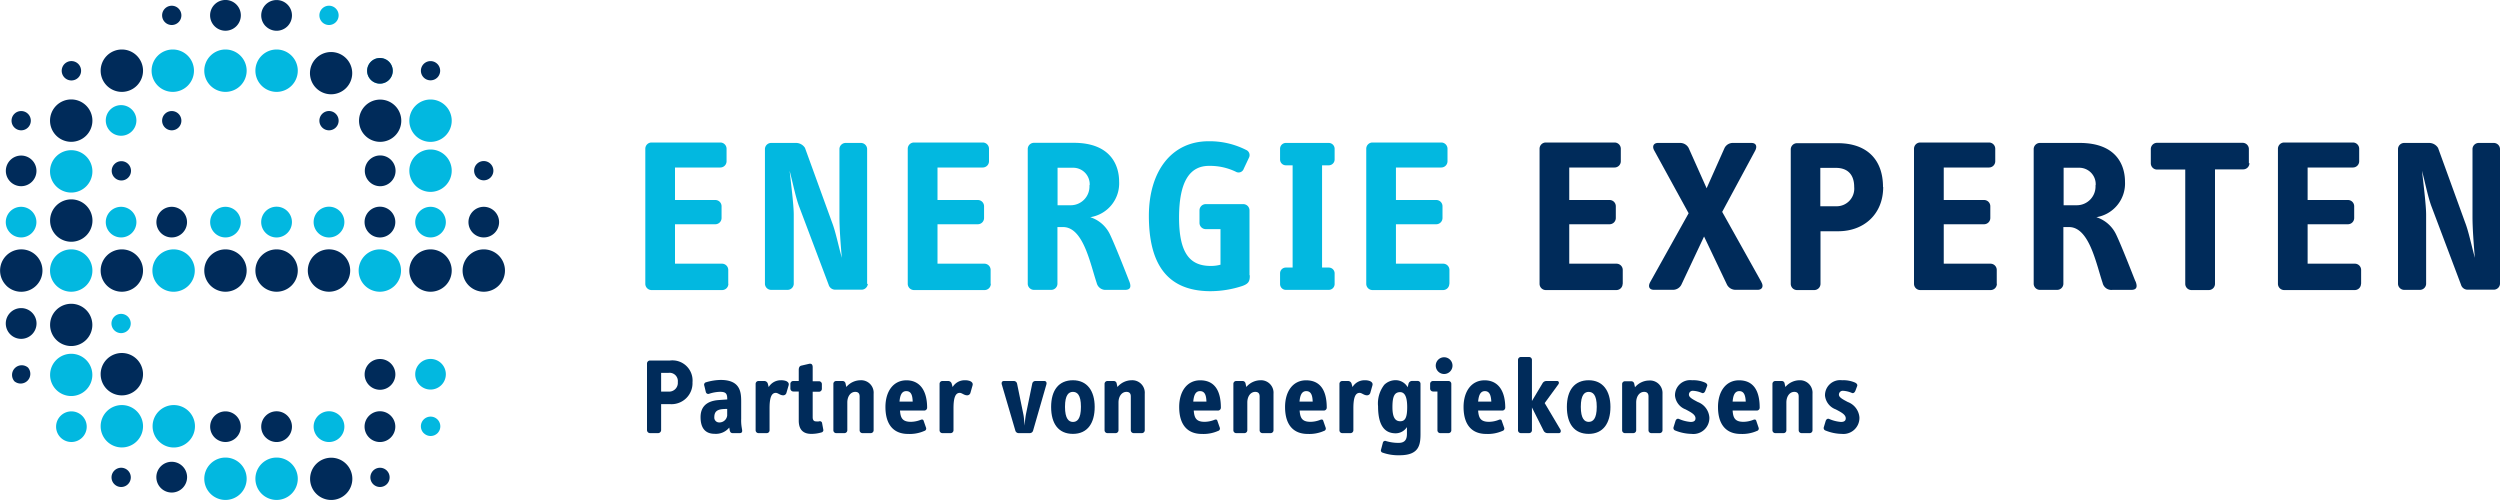 <svg xmlns="http://www.w3.org/2000/svg" width="400" height="80" viewBox="0 0 400 80">
  <path d="M116.52,45.41V43.19a1,1,0,0,0-1-1H108V35.88h6.45a1,1,0,0,0,1-1V33a1,1,0,0,0-1-1H108v-5.2h7.25a1,1,0,0,0,1-1v-2a1,1,0,0,0-1-1h-11a1,1,0,0,0-1,1V45.41a1,1,0,0,0,1,1h11.29a1,1,0,0,0,1-1Z" style="fill: #02b8e0"/>
  <path d="M138.74,45.44V23.81a1,1,0,0,0-1-.94h-2.43a1,1,0,0,0-1,.94V34.73c0,1.73.18,4.26.38,6.52-.62-2.26-1-4.2-1.56-5.65l-4.33-11.93a1.69,1.69,0,0,0-1.49-.8h-3.92a1,1,0,0,0-1,.94V45.44a1,1,0,0,0,1,.94H126a1,1,0,0,0,1-.94V34.32c0-1.46-.42-4.82-.66-7,.55,2.11,1,4.4,1.56,5.82l4.68,12.41a1.09,1.09,0,0,0,1.07.8h4.2a1,1,0,0,0,1-.94Z" style="fill: #02b8e0"/>
  <path d="M158.5,45.41V43.19a1,1,0,0,0-1-1H150V35.88h6.45a1,1,0,0,0,1-1V33a1,1,0,0,0-1-1H150v-5.2h7.24a1,1,0,0,0,1-1v-2a1,1,0,0,0-1-1h-11a1,1,0,0,0-1,1V45.41a1,1,0,0,0,1,1h11.29a1,1,0,0,0,1-1Z" style="fill: #02b8e0"/>
  <path d="M180.68,45c-.58-1.48-2.25-5.75-3.08-7.48a5.27,5.27,0,0,0-3.16-2.77,5.47,5.47,0,0,0,4.62-5.69c0-2.5-1.25-6.21-7.27-6.21h-6.35a1,1,0,0,0-1,.94V45.44a1,1,0,0,0,1,.94h2.75a1,1,0,0,0,1-.94V36.33h.9c3.24,0,4.34,5.85,5.38,8.94A1.45,1.45,0,0,0,177,46.38h3c.94,0,1-.56.69-1.36Zm-6.37-15.35a3,3,0,0,1-3,3.19h-2.1v-6h2.45a2.64,2.64,0,0,1,2.69,2.77Z" style="fill: #02b8e0"/>
  <path d="M199.92,44.06V33.66a1,1,0,0,0-1-1h-6a1,1,0,0,0-1,1v2a1,1,0,0,0,1,1h2.36v5.69a5.63,5.63,0,0,1-1.56.2c-3.19,0-5.07-1.83-5.07-7.72s1.77-8.29,4.79-8.29a9.52,9.52,0,0,1,4.3.94A.87.87,0,0,0,199,27l.83-1.76a.9.9,0,0,0-.45-1.25,12.89,12.89,0,0,0-6-1.39c-6,0-9.56,4.89-9.56,11.93s2.42,12.06,9.88,12.06a16.46,16.46,0,0,0,5.06-.83c1.07-.38,1.21-.8,1.21-1.73Z" style="fill: #02b8e0"/>
  <path d="M213.54,45.44v-1.7a.93.93,0,0,0-.94-.93h-1.07V26.45h1.07a.94.94,0,0,0,.94-.94v-1.7a.94.94,0,0,0-.94-.94h-6.86a.93.93,0,0,0-.93.94v1.7a.93.93,0,0,0,.93.94h1.08V42.81h-1.08a.92.92,0,0,0-.93.93v1.7a.93.93,0,0,0,.93.94h6.86a.94.94,0,0,0,.94-.94Z" style="fill: #02b8e0"/>
  <path d="M231.91,45.41V43.19a1,1,0,0,0-1-1h-7.56V35.88h6.45a1,1,0,0,0,1-1V33a1,1,0,0,0-1-1h-6.45v-5.2h7.25a1,1,0,0,0,1-1v-2a1,1,0,0,0-1-1h-11a1,1,0,0,0-1,1V45.41a1,1,0,0,0,1,1h11.29a1,1,0,0,0,1-1Z" style="fill: #02b8e0"/>
  <path d="M259.64,45.41V43.19a1,1,0,0,0-1-1h-7.56V35.88h6.45a1,1,0,0,0,1-1V33a1,1,0,0,0-1-1h-6.45v-5.2h7.25a1,1,0,0,0,1-1v-2a1,1,0,0,0-1-1h-11a1,1,0,0,0-1,1V45.41a1,1,0,0,0,1,1h11.29a1,1,0,0,0,1-1Z" style="fill: #002b5a"/>
  <path d="M281.83,45.13,275.55,33.9l5.27-9.78c.38-.73.14-1.25-.59-1.25h-2.91a1.49,1.49,0,0,0-1.39.8l-2.87,6.45-2.88-6.45a1.54,1.54,0,0,0-1.39-.8h-3.5c-.73,0-1,.56-.59,1.25l5.48,10-6.14,11c-.41.73-.14,1.25.59,1.25h3a1.51,1.51,0,0,0,1.38-.8l3.64-7.73,3.68,7.73a1.54,1.54,0,0,0,1.39.8h3.5c.73,0,1-.56.59-1.25Z" style="fill: #002b5a"/>
  <path d="M301.28,29.91c0-4.33-2.53-7-7.23-7h-6.53a1,1,0,0,0-1,1V45.41a1,1,0,0,0,1,1h2.76a1,1,0,0,0,1-1V37h2.83c4.15,0,7.2-2.77,7.2-7.07Zm-4.61,0A2.82,2.82,0,0,1,293.74,33h-2.49V26.86h2.49c1.92,0,2.93,1.11,2.93,3.05Z" style="fill: #002b5a"/>
  <path d="M319.48,45.41V43.19a1,1,0,0,0-1-1H311V35.88h6.45a1,1,0,0,0,1-1V33a1,1,0,0,0-1-1H311v-5.2h7.24a1,1,0,0,0,1-1v-2a1,1,0,0,0-1-1h-11a1,1,0,0,0-1,1V45.41a1,1,0,0,0,1,1H318.5a1,1,0,0,0,1-1Z" style="fill: #002b5a"/>
  <path d="M341.66,45c-.59-1.48-2.25-5.75-3.08-7.48a5.3,5.3,0,0,0-3.16-2.77A5.46,5.46,0,0,0,340,29.08c0-2.5-1.24-6.21-7.26-6.21h-6.35a1,1,0,0,0-1,.94V45.44a1,1,0,0,0,1,.94h2.75a1,1,0,0,0,1-.94V36.33h.9c3.24,0,4.34,5.85,5.38,8.94A1.44,1.44,0,0,0,338,46.38h3c.94,0,1-.56.69-1.36Zm-6.38-15.35a3,3,0,0,1-3,3.19h-2.1v-6h2.45a2.63,2.63,0,0,1,2.68,2.77Z" style="fill: #002b5a"/>
  <path d="M359.82,26.13V23.85a1,1,0,0,0-1-1H345.13a1,1,0,0,0-1,1v2.28a1,1,0,0,0,1,1h4.51V45.41a1,1,0,0,0,1,1h2.76a1,1,0,0,0,1-1V27.1h4.51a1,1,0,0,0,1-1Z" style="fill: #002b5a"/>
  <path d="M377.78,45.41V43.19a1,1,0,0,0-1-1h-7.56V35.88h6.45a1,1,0,0,0,1-1V33a1,1,0,0,0-1-1h-6.45v-5.2h7.25a1,1,0,0,0,1-1v-2a1,1,0,0,0-1-1h-11a1,1,0,0,0-1,1V45.41a1,1,0,0,0,1,1h11.29a1,1,0,0,0,1-1Z" style="fill: #002b5a"/>
  <path d="M400,45.44V23.81a1,1,0,0,0-1-.94H396.6a1,1,0,0,0-1,.94V34.73c0,1.73.18,4.26.38,6.52-.62-2.26-1-4.2-1.56-5.65l-4.33-11.93a1.69,1.69,0,0,0-1.49-.8h-3.92a1,1,0,0,0-1,.94V45.44a1,1,0,0,0,1,.94h2.5a1,1,0,0,0,1-.94V34.32c0-1.46-.42-4.82-.66-7,.55,2.11,1,4.4,1.56,5.82l4.68,12.41a1.09,1.09,0,0,0,1.08.8H399a1,1,0,0,0,1-.94Z" style="fill: #002b5a"/>
  <path d="M41.86,79a3.39,3.39,0,1,1,4.79,0,3.39,3.39,0,0,1-4.79,0Zm-8.18,0a3.39,3.39,0,1,1,4.79,0,3.39,3.39,0,0,1-4.79,0Zm-8.27-8.4a3.39,3.39,0,1,1,4.79,0,3.37,3.37,0,0,1-4.79,0Zm-8.31,0a3.39,3.39,0,1,1,4.79,0,3.39,3.39,0,0,1-4.79,0Zm50.69-1.3a1.55,1.55,0,0,1,0-2.18A1.55,1.55,0,0,1,70,69.31a1.56,1.56,0,0,1-2.19,0ZM9.69,70a2.45,2.45,0,1,1,3.47,0,2.45,2.45,0,0,1-3.47,0ZM50.9,70a2.46,2.46,0,1,1,3.48,0,2.45,2.45,0,0,1-3.48,0Z" style="fill: #02b8e0"/>
  <path d="M59.34,12.78a2.05,2.05,0,1,1,2.9,0,2.05,2.05,0,0,1-2.9,0Zm7.15,16.93a3.39,3.39,0,1,1,4.79,0,3.39,3.39,0,0,1-4.79,0Zm0-8a3.39,3.39,0,1,1,4.79,0,3.39,3.39,0,0,1-4.79,0Zm-24.63-8a3.39,3.39,0,1,1,4.79,0,3.39,3.39,0,0,1-4.79,0Zm-8.18,0a3.39,3.39,0,1,1,4.79,0,3.39,3.39,0,0,1-4.79,0Zm-8.43,0a3.39,3.39,0,1,1,4.79,0,3.39,3.39,0,0,1-4.79,0ZM9,62.37a3.38,3.38,0,1,1,4.79,0,3.38,3.38,0,0,1-4.79,0ZM9,29.82a3.39,3.39,0,1,1,4.79,0,3.39,3.39,0,0,1-4.79,0ZM51.55,3.55a1.55,1.55,0,0,1,0-2.18,1.53,1.53,0,0,1,2.18,0,1.54,1.54,0,1,1-2.18,2.18ZM18.29,52.85a1.53,1.53,0,0,1,0-2.18,1.54,1.54,0,1,1,0,2.18ZM17.64,21a2.45,2.45,0,1,1,3.47,0,2.45,2.45,0,0,1-3.47,0ZM67.15,61.61a2.45,2.45,0,1,1,3.47,0,2.45,2.45,0,0,1-3.47,0Zm0-24.34a2.45,2.45,0,1,1,3.47,0,2.45,2.45,0,0,1-3.47,0Zm-16.25,0a2.46,2.46,0,1,1,3.48,0,2.45,2.45,0,0,1-3.48,0Zm-8.39,0a2.46,2.46,0,1,1,3.48,0,2.45,2.45,0,0,1-3.48,0Zm-8.17,0a2.45,2.45,0,1,1,3.47,0,2.45,2.45,0,0,1-3.47,0Zm-16.7,0a2.45,2.45,0,1,1,3.47,0,2.45,2.45,0,0,1-3.47,0Zm-16,0a2.45,2.45,0,1,1,3.47,0,2.45,2.45,0,0,1-3.47,0Zm56.74,8.42a3.39,3.39,0,1,1,4.79,0,3.4,3.4,0,0,1-4.79,0Zm-33,0a3.39,3.39,0,1,1,4.79,0,3.39,3.39,0,0,1-4.79,0ZM9,45.69a3.39,3.39,0,1,1,4.79,0,3.4,3.4,0,0,1-4.79,0Z" style="fill: #02b8e0"/>
  <path d="M2.3,61a1.55,1.55,0,0,1,2.18-2.19A1.55,1.55,0,0,1,2.3,61Zm16,16.47a1.53,1.53,0,0,1,0-2.18,1.54,1.54,0,1,1,0,2.18Zm41.41,0a1.54,1.54,0,1,1,2.18,0,1.55,1.55,0,0,1-2.18,0Zm-.65-15.83a2.46,2.46,0,1,1,3.48,0,2.45,2.45,0,0,1-3.48,0ZM25.74,78.09a2.46,2.46,0,1,1,3.47,0,2.46,2.46,0,0,1-3.47,0ZM1.65,53.5a2.46,2.46,0,1,1,3.47,0,2.46,2.46,0,0,1-3.47,0ZM59.05,70a2.46,2.46,0,1,1,3.48,0,2.45,2.45,0,0,1-3.48,0ZM42.51,70A2.46,2.46,0,1,1,46,70a2.45,2.45,0,0,1-3.48,0Zm-8.17,0a2.45,2.45,0,1,1,3.47,0,2.45,2.45,0,0,1-3.47,0ZM17.1,62.27a3.39,3.39,0,1,1,4.79,0,3.39,3.39,0,0,1-4.79,0ZM50.6,79a3.38,3.38,0,1,1,4.79,0,3.38,3.38,0,0,1-4.79,0ZM9,54.37a3.38,3.38,0,1,1,4.79,0,3.38,3.38,0,0,1-4.79,0Z" style="fill: #002b5a"/>
  <path d="M75.67,37.27a2.45,2.45,0,1,1,3.47,0,2.45,2.45,0,0,1-3.47,0Zm-16.62,0a2.46,2.46,0,1,1,3.48,0,2.45,2.45,0,0,1-3.48,0Zm-33.31,0a2.45,2.45,0,1,1,3.47,0,2.45,2.45,0,0,1-3.47,0Zm40.75,8.42a3.39,3.39,0,1,1,4.79,0,3.4,3.4,0,0,1-4.79,0Zm-16.24,0a3.39,3.39,0,1,1,4.78,0,3.39,3.39,0,0,1-4.78,0Zm-8.39,0a3.39,3.39,0,1,1,4.79,0,3.4,3.4,0,0,1-4.79,0Zm-8.18,0a3.39,3.39,0,1,1,4.79,0,3.4,3.4,0,0,1-4.79,0Zm-16.58,0a3.39,3.39,0,1,1,4.79,0,3.4,3.4,0,0,1-4.79,0Zm57.91,0a3.39,3.39,0,1,1,4.79,0,3.4,3.4,0,0,1-4.79,0Zm-74,0a3.39,3.39,0,0,1,4.79-4.8A3.39,3.39,0,0,1,1,45.69Zm8-8a3.39,3.39,0,1,1,4.79,0,3.39,3.39,0,0,1-4.79,0Z" style="fill: #002b5a"/>
  <path d="M59.34,12.78a2.05,2.05,0,1,1,2.9,0,2.05,2.05,0,0,1-2.9,0ZM2.3,20.4a1.54,1.54,0,0,1,2.18-2.18A1.54,1.54,0,1,1,2.3,20.4Zm49.25,0a1.55,1.55,0,0,1,0-2.18,1.53,1.53,0,0,1,2.18,0,1.54,1.54,0,1,1-2.18,2.18Zm-25.16,0a1.54,1.54,0,0,1,2.18-2.18,1.54,1.54,0,0,1-2.18,2.18Zm49.92,8a1.54,1.54,0,0,1,2.18-2.18,1.54,1.54,0,1,1-2.18,2.18Zm-8.52-16a1.54,1.54,0,1,1,2.19,0,1.55,1.55,0,0,1-2.19,0ZM26.39,3.55a1.54,1.54,0,0,1,2.18-2.18,1.54,1.54,0,0,1-2.18,2.18ZM10.33,12.42a1.55,1.55,0,1,1,2.19,0,1.55,1.55,0,0,1-2.19,0Zm8,16a1.53,1.53,0,0,1,0-2.18,1.54,1.54,0,1,1,2.18,2.18,1.53,1.53,0,0,1-2.18,0Zm40.76.65a2.46,2.46,0,1,1,3.48,0,2.45,2.45,0,0,1-3.48,0ZM42.51,4.2A2.46,2.46,0,1,1,46,4.2a2.46,2.46,0,0,1-3.48,0Zm-8.17,0a2.46,2.46,0,1,1,3.47,0,2.46,2.46,0,0,1-3.47,0ZM1.65,29.07a2.45,2.45,0,1,1,3.47,0,2.45,2.45,0,0,1-3.47,0ZM58.43,21.7a3.38,3.38,0,1,1,4.79,0,3.38,3.38,0,0,1-4.79,0Zm-7.85-7.61a3.38,3.38,0,1,1,4.79,0,3.38,3.38,0,0,1-4.79,0ZM17.1,13.71a3.39,3.39,0,1,1,4.79,0,3.39,3.39,0,0,1-4.79,0ZM9,21.7a3.39,3.39,0,1,1,4.79,0A3.39,3.39,0,0,1,9,21.7Z" style="fill: #002b5a"/>
  <g>
    <g>
      <path d="M165.3,68.88a.55.55,0,0,1-.55.42H163a.55.55,0,0,1-.55-.42l-2.16-7.36c-.1-.36.07-.56.33-.56h1.59a.53.53,0,0,1,.52.42l1,4.87c.12.55.14,1.24.21,1.85a16,16,0,0,1,.22-1.86l1-4.86a.51.51,0,0,1,.51-.42h1.42c.26,0,.43.2.33.56Z" style="fill: #002b5a"/>
      <path d="M171.67,69.42c-2.31,0-3.49-1.62-3.49-4.31s1.23-4.27,3.49-4.27,3.48,1.68,3.48,4.27S174,69.42,171.67,69.42Zm0-6.72c-.67,0-1.27.47-1.27,2.39s.61,2.42,1.27,2.42,1.28-.45,1.28-2.42S172.32,62.7,171.66,62.7Z" style="fill: #002b5a"/>
      <path d="M182.7,69.3h-1.31a.46.46,0,0,1-.46-.46V63.43c0-.42-.17-.73-.7-.73-.74,0-1.27.71-1.27,1.7v4.44a.46.46,0,0,1-.46.46h-1.31a.46.46,0,0,1-.46-.46V61.42a.46.46,0,0,1,.46-.46h1a.47.47,0,0,1,.48.41l.12.55a3,3,0,0,1,2.26-1.08A2,2,0,0,1,183.16,63v5.86A.46.46,0,0,1,182.7,69.3Z" style="fill: #002b5a"/>
    </g>
    <path d="M107.19,64.66h-1.41v4.16a.49.49,0,0,1-.48.48H104a.49.49,0,0,1-.48-.48V58.16a.49.49,0,0,1,.48-.48h3.22a3.22,3.22,0,0,1,3.58,3.48A3.36,3.36,0,0,1,107.19,64.66Zm-.17-5h-1.24v3H107a1.4,1.4,0,0,0,1.45-1.53A1.33,1.33,0,0,0,107,59.65Z" style="fill: #002b5a"/>
    <path d="M118.35,69.3h-1.12c-.29,0-.42-.17-.48-.48l-.07-.41a2.75,2.75,0,0,1-2.33,1c-1.57,0-2.26-1-2.26-2.67,0-1.47.77-2.57,2.88-2.73l1.39-.1c0-.89-.17-1.22-1.15-1.22a6,6,0,0,0-1.71.3.4.4,0,0,1-.57-.28l-.24-1a.4.4,0,0,1,.29-.55,8.75,8.75,0,0,1,2.33-.37c3.18,0,3.28,2,3.28,3.49V67a6.82,6.82,0,0,0,.07,1.31l.08.49C118.79,69.13,118.66,69.3,118.35,69.3Zm-2-3.87c-1.3,0-2.06.17-2.06,1.32a.77.77,0,0,0,.74.84,1.25,1.25,0,0,0,1.32-1.11Z" style="fill: #002b5a"/>
    <path d="M125.82,62.89a.53.53,0,0,1-.51.36c-.5,0-.82-.39-1.18-.39-.66,0-1,.67-1,2.45v3.53a.45.45,0,0,1-.46.46h-1.3a.46.46,0,0,1-.47-.46V61.42a.46.46,0,0,1,.47-.46h.92a.59.59,0,0,1,.57.46l.13.51a2.25,2.25,0,0,1,1.92-1.09,2.36,2.36,0,0,1,.88.13c.39.19.46.43.39.69Z" style="fill: #002b5a"/>
    <path d="M131.46,69.18a5.66,5.66,0,0,1-1.66.24c-1.42,0-2-.82-2-2.12V62.64h-.87a.47.47,0,0,1-.47-.47v-.75a.46.46,0,0,1,.47-.46h.87V59.19c0-.32.09-.62.41-.69l1.25-.29c.4-.08.57.14.57.55V61h1a.46.46,0,0,1,.47.46v.75a.47.47,0,0,1-.47.47h-1v4.08c0,.46.2.66.51.66a1.93,1.93,0,0,0,.5,0,.36.36,0,0,1,.5.31l.2,1.08A.38.38,0,0,1,131.46,69.18Z" style="fill: #002b5a"/>
    <path d="M139.31,69.3H138a.45.45,0,0,1-.46-.46V63.43c0-.42-.17-.73-.7-.73-.74,0-1.27.71-1.27,1.7v4.44a.46.46,0,0,1-.47.46h-1.3a.45.45,0,0,1-.46-.46V61.42a.45.45,0,0,1,.46-.46h1a.48.48,0,0,1,.49.41l.12.55a3,3,0,0,1,2.26-1.08A2,2,0,0,1,139.78,63v5.86A.46.46,0,0,1,139.31,69.3Z" style="fill: #002b5a"/>
    <path d="M147.83,65.69H144c.08,1.1.33,1.8,1.73,1.8a4.33,4.33,0,0,0,1.61-.33c.29-.1.41,0,.48.28l.35,1a.39.39,0,0,1-.28.51,5.78,5.78,0,0,1-2.6.48c-2.22,0-3.62-1.38-3.62-4.31,0-2.49,1.25-4.27,3.36-4.27s3.31,1.59,3.31,4.39A.47.47,0,0,1,147.83,65.69ZM145,62.58c-.81,0-1,.83-1.08,1.68h2.11C146,63.37,145.85,62.58,145,62.58Z" style="fill: #002b5a"/>
    <path d="M155.26,62.89a.54.54,0,0,1-.52.36c-.49,0-.82-.39-1.18-.39-.65,0-1,.67-1,2.45v3.53a.46.46,0,0,1-.47.46h-1.3a.45.45,0,0,1-.46-.46V61.42a.45.45,0,0,1,.46-.46h.93a.59.59,0,0,1,.56.46l.14.51a2.23,2.23,0,0,1,1.92-1.09,2.34,2.34,0,0,1,.87.13c.4.19.47.43.4.69Z" style="fill: #002b5a"/>
    <path d="M194.82,65.69H191c.09,1.1.33,1.8,1.73,1.8a4.33,4.33,0,0,0,1.61-.33c.3-.1.41,0,.48.28l.35,1a.39.39,0,0,1-.28.51,5.78,5.78,0,0,1-2.6.48c-2.22,0-3.62-1.38-3.62-4.31,0-2.49,1.25-4.27,3.36-4.27,2.26,0,3.31,1.59,3.31,4.39A.47.47,0,0,1,194.82,65.69ZM192,62.58c-.8,0-1,.83-1.08,1.68h2.11C193,63.37,192.84,62.58,192,62.58Z" style="fill: #002b5a"/>
    <path d="M203.29,69.3H202a.45.45,0,0,1-.46-.46V63.43c0-.42-.17-.73-.7-.73-.74,0-1.27.71-1.27,1.7v4.44a.46.46,0,0,1-.47.46h-1.3a.45.45,0,0,1-.46-.46V61.42a.45.45,0,0,1,.46-.46h1a.48.48,0,0,1,.49.41l.12.55a3,3,0,0,1,2.26-1.08A2,2,0,0,1,203.76,63v5.86A.46.46,0,0,1,203.29,69.3Z" style="fill: #002b5a"/>
    <path d="M211.81,65.69h-3.87c.09,1.1.33,1.8,1.73,1.8a4.33,4.33,0,0,0,1.61-.33c.3-.1.41,0,.48.28l.35,1a.39.39,0,0,1-.28.51,5.78,5.78,0,0,1-2.6.48c-2.22,0-3.62-1.38-3.62-4.31,0-2.49,1.25-4.27,3.36-4.27,2.26,0,3.31,1.59,3.31,4.39A.47.47,0,0,1,211.81,65.69ZM209,62.58c-.8,0-1,.83-1.08,1.68h2.11C210,63.37,209.83,62.58,209,62.58Z" style="fill: #002b5a"/>
    <path d="M219.24,62.89a.54.54,0,0,1-.52.36c-.49,0-.82-.39-1.18-.39-.65,0-1,.67-1,2.45v3.53a.46.46,0,0,1-.47.46h-1.3a.45.45,0,0,1-.46-.46V61.42a.45.45,0,0,1,.46-.46h.93a.59.59,0,0,1,.56.46l.14.51a2.23,2.23,0,0,1,1.92-1.09,2.34,2.34,0,0,1,.87.13c.4.19.47.43.4.69Z" style="fill: #002b5a"/>
    <path d="M223.94,72.84a7.52,7.52,0,0,1-2.76-.43.36.36,0,0,1-.21-.48l.29-1.1a.37.37,0,0,1,.51-.26,6.85,6.85,0,0,0,2,.29c.84,0,1.34-.36,1.34-1.44V68.33a2.15,2.15,0,0,1-1.79,1c-1.42,0-2.83-.77-2.83-4.32a4.86,4.86,0,0,1,1-3.45,2.58,2.58,0,0,1,1.74-.73,2.22,2.22,0,0,1,2,1.13l.13-.55a.59.59,0,0,1,.57-.46h.89a.45.45,0,0,1,.46.46v7.82C227.29,71.07,227.16,72.84,223.94,72.84Zm.1-10.1c-.95,0-1.25.72-1.25,2.4s.46,2.26,1.25,2.26,1.11-.6,1.11-2.26S224.76,62.74,224,62.74Z" style="fill: #002b5a"/>
    <path d="M231.75,69.3h-1.3a.45.45,0,0,1-.46-.46v-6.2h-.71a.47.47,0,0,1-.46-.47v-.75a.46.46,0,0,1,.46-.46h2.47a.45.45,0,0,1,.46.46v7.42A.45.45,0,0,1,231.75,69.3Zm-.68-9.46a1.34,1.34,0,1,1,1.33-1.34A1.34,1.34,0,0,1,231.07,59.84Z" style="fill: #002b5a"/>
    <path d="M240.38,65.69H236.5c.09,1.1.33,1.8,1.73,1.8a4.33,4.33,0,0,0,1.61-.33c.3-.1.41,0,.48.28l.35,1a.39.39,0,0,1-.28.51,5.78,5.78,0,0,1-2.6.48c-2.22,0-3.62-1.38-3.62-4.31,0-2.49,1.25-4.27,3.36-4.27s3.31,1.59,3.31,4.39A.47.47,0,0,1,240.38,65.69Zm-2.8-3.11c-.8,0-1,.83-1.08,1.68h2.11C238.56,63.37,238.39,62.58,237.58,62.58Z" style="fill: #002b5a"/>
    <path d="M249.43,69.3h-1.8a.71.71,0,0,1-.67-.42l-1.85-3.69v3.65a.46.46,0,0,1-.46.46h-1.31a.46.46,0,0,1-.46-.46V57.58a.46.46,0,0,1,.46-.46h1.31a.46.46,0,0,1,.46.46v6.58l1.68-2.81a.72.72,0,0,1,.66-.39h1.69c.27,0,.37.29.2.53l-2.19,3,2.52,4.25C249.8,69,249.7,69.3,249.43,69.3Z" style="fill: #002b5a"/>
    <path d="M254.19,69.42c-2.31,0-3.49-1.62-3.49-4.31s1.23-4.27,3.49-4.27,3.48,1.68,3.48,4.27S256.51,69.42,254.19,69.42Zm0-6.72c-.66,0-1.26.47-1.26,2.39s.61,2.41,1.26,2.41,1.29-.44,1.29-2.41S254.84,62.7,254.17,62.7Z" style="fill: #002b5a"/>
    <path d="M265.52,69.3h-1.3a.45.45,0,0,1-.46-.46V63.43c0-.42-.17-.73-.7-.73-.74,0-1.27.71-1.27,1.7v4.44a.46.46,0,0,1-.47.46H260a.45.45,0,0,1-.46-.46V61.42A.45.45,0,0,1,260,61h1a.48.48,0,0,1,.48.41l.12.55a3,3,0,0,1,2.26-1.08A2,2,0,0,1,266,63v5.86A.46.46,0,0,1,265.52,69.3Z" style="fill: #002b5a"/>
    <path d="M270.62,69.42a7.25,7.25,0,0,1-2.56-.53.42.42,0,0,1-.29-.54l.31-1c.09-.25.27-.42.55-.32a5.79,5.79,0,0,0,1.88.48c.55,0,.77-.22.77-.58,0-.62-.79-1-1.59-1.43A2.61,2.61,0,0,1,268,63.29a2.42,2.42,0,0,1,2.73-2.45,4.68,4.68,0,0,1,2.07.37c.24.11.43.31.34.55l-.29.77c-.1.26-.29.43-.53.35a4,4,0,0,0-1.41-.35.6.6,0,0,0-.68.62c0,.45.67.77,1.41,1.17a2.86,2.86,0,0,1,1.86,2.48A2.56,2.56,0,0,1,270.62,69.42Z" style="fill: #002b5a"/>
    <path d="M281.09,65.69h-3.87c.08,1.1.32,1.8,1.73,1.8a4.37,4.37,0,0,0,1.61-.33c.29-.1.41,0,.48.28l.34,1a.39.39,0,0,1-.27.51,5.83,5.83,0,0,1-2.61.48c-2.21,0-3.62-1.38-3.62-4.31,0-2.49,1.26-4.27,3.36-4.27,2.27,0,3.31,1.59,3.31,4.39A.46.46,0,0,1,281.09,65.69Zm-2.8-3.11c-.8,0-1,.83-1.07,1.68h2.1C279.27,63.37,279.1,62.58,278.29,62.58Z" style="fill: #002b5a"/>
    <path d="M289.56,69.3h-1.3a.46.46,0,0,1-.47-.46V63.43c0-.42-.17-.73-.7-.73-.74,0-1.27.71-1.27,1.7v4.44a.45.45,0,0,1-.46.46h-1.3a.46.46,0,0,1-.47-.46V61.42a.46.46,0,0,1,.47-.46h1a.46.46,0,0,1,.48.41l.12.55a3,3,0,0,1,2.26-1.08A2,2,0,0,1,290,63v5.86A.45.45,0,0,1,289.56,69.3Z" style="fill: #002b5a"/>
    <path d="M294.65,69.42a7.2,7.2,0,0,1-2.55-.53.42.42,0,0,1-.29-.54l.3-1c.09-.25.28-.42.55-.32a5.85,5.85,0,0,0,1.89.48c.55,0,.77-.22.77-.58,0-.62-.79-1-1.6-1.43A2.63,2.63,0,0,1,292,63.29a2.42,2.42,0,0,1,2.73-2.45,4.65,4.65,0,0,1,2.07.37c.24.11.43.31.35.55l-.29.77c-.11.26-.3.43-.54.35a4,4,0,0,0-1.4-.35.61.61,0,0,0-.69.62c0,.45.67.77,1.41,1.17a2.87,2.87,0,0,1,1.87,2.48A2.57,2.57,0,0,1,294.65,69.42Z" style="fill: #002b5a"/>
  </g>
</svg>
